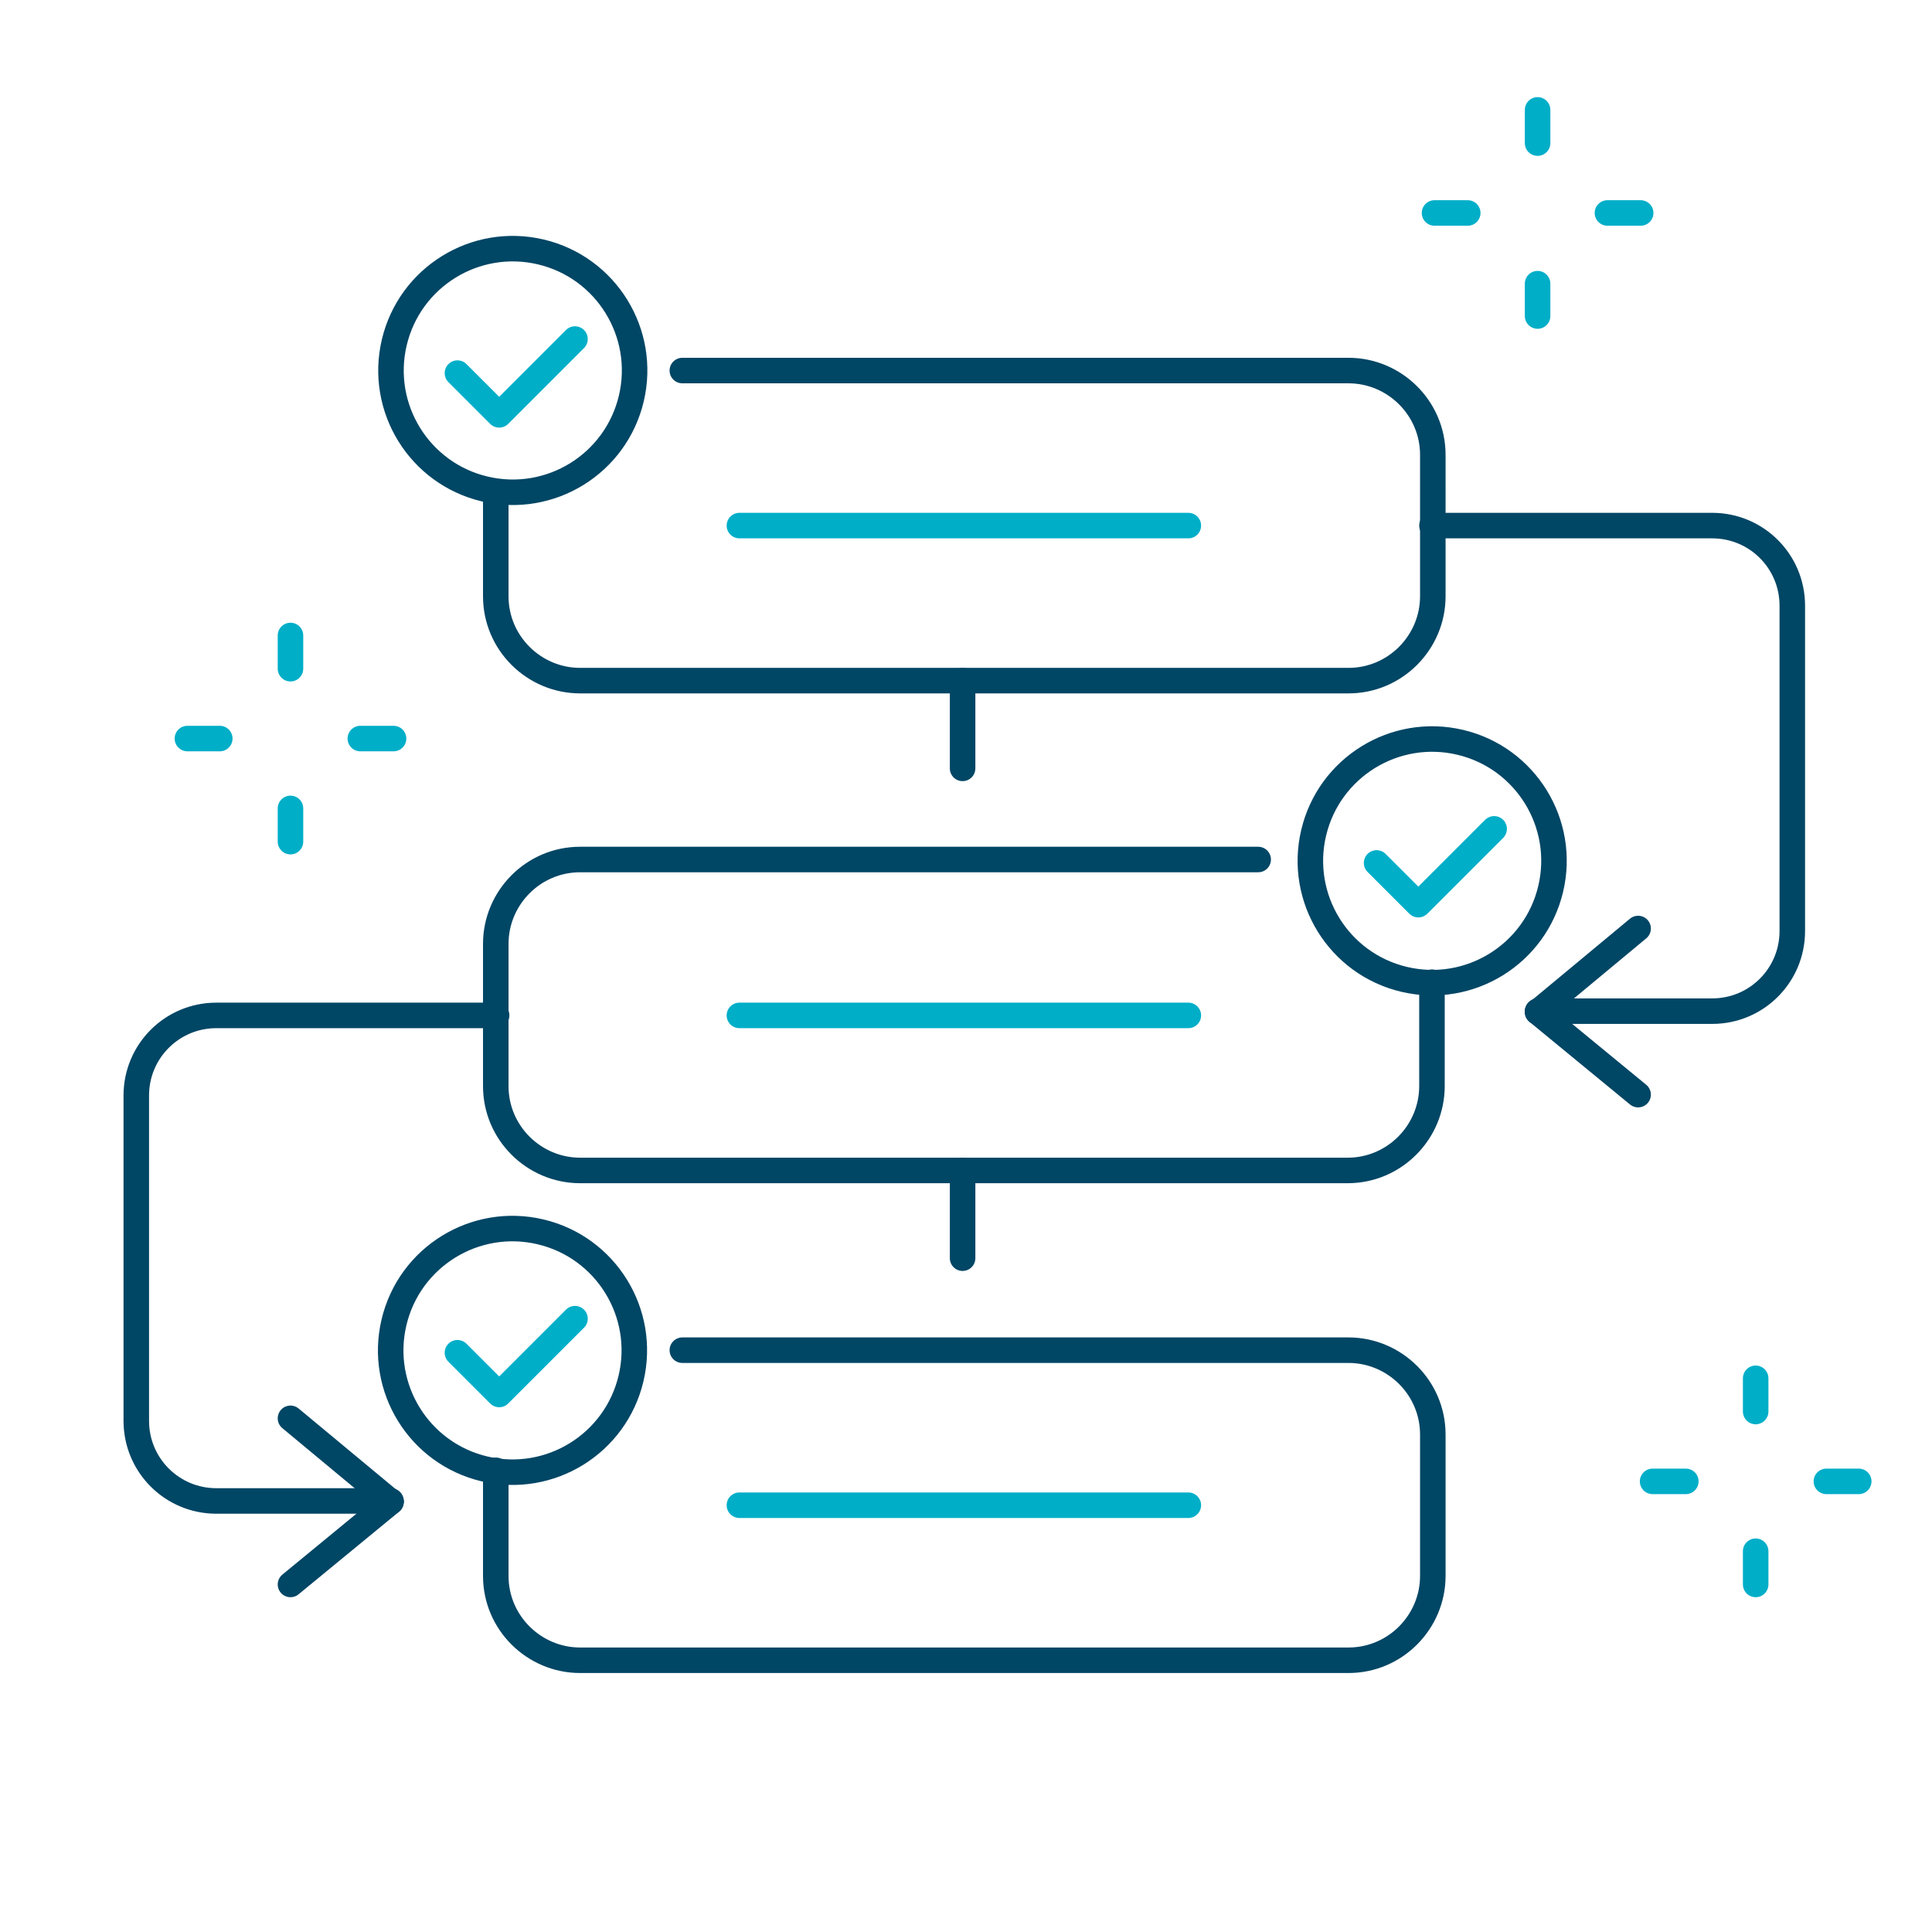 <?xml version="1.0" encoding="utf-8"?>
<!-- Generator: Adobe Illustrator 28.1.0, SVG Export Plug-In . SVG Version: 6.00 Build 0)  -->
<svg version="1.1" id="Calque_1" xmlns="http://www.w3.org/2000/svg" xmlns:xlink="http://www.w3.org/1999/xlink" x="0px" y="0px"
	 viewBox="0 0 226.8 226.8" style="enable-background:new 0 0 226.8 226.8;" xml:space="preserve">
<style type="text/css">
	.st0{fill:none;stroke:#004665;stroke-width:2.996;stroke-linecap:round;stroke-linejoin:round;stroke-miterlimit:10;}
	.st1{fill:none;stroke:#00AEC8;stroke-width:2.996;stroke-linecap:round;stroke-linejoin:round;stroke-miterlimit:10;}
	.st2{fill:none;stroke:#004665;stroke-width:3.087;stroke-linecap:round;stroke-linejoin:round;stroke-miterlimit:10;}
	.st3{fill:none;stroke:#00AEC8;stroke-width:3.087;stroke-linecap:round;stroke-linejoin:round;stroke-miterlimit:10;}
</style>
<path class="st0" d="M80.1,43.5h78.2c5.4,0,9.9,4.4,9.9,9.9V70c0,5.4-4.4,9.9-9.9,9.9H68.1c-5.4,0-9.9-4.4-9.9-9.9V57.7"/>
<path class="st0" d="M168.1,115.3v12.2c0,5.4-4.4,9.9-9.9,9.9H68.1c-5.4,0-9.9-4.4-9.9-9.9v-16.7c0-5.4,4.4-9.9,9.9-9.9h79.6"/>
<path class="st0" d="M80.1,158.5h78.2c5.4,0,9.9,4.4,9.9,9.9V185c0,5.4-4.4,9.9-9.9,9.9H68.1c-5.4,0-9.9-4.4-9.9-9.9v-12.4"/>
<line class="st0" x1="180.5" y1="118.8" x2="192.3" y2="109"/>
<line class="st0" x1="180.5" y1="118.8" x2="192.3" y2="128.5"/>
<path class="st0" d="M168.1,61.7H201c5.2,0,9.4,4.2,9.4,9.4v38.2c0,5.2-4.2,9.4-9.4,9.4h-20.5"/>
<line class="st0" x1="45.9" y1="176.3" x2="34.1" y2="166.5"/>
<line class="st0" x1="45.9" y1="176.3" x2="34.1" y2="186"/>
<path class="st0" d="M58.3,119.2H25.4c-5.2,0-9.4,4.2-9.4,9.4v38.2c0,5.2,4.2,9.4,9.4,9.4h20.5"/>
<line class="st0" x1="113" y1="79.9" x2="113" y2="90.2"/>
<line class="st0" x1="113" y1="137.4" x2="113" y2="147.7"/>
<line class="st1" x1="86.8" y1="61.7" x2="139.5" y2="61.7"/>
<line class="st1" x1="86.8" y1="119.2" x2="139.5" y2="119.2"/>
<line class="st1" x1="86.8" y1="176.7" x2="139.5" y2="176.7"/>
<ellipse transform="matrix(0.23 -0.973 0.973 0.23 4.026 92.059)" class="st0" cx="60.2" cy="43.5" rx="14.3" ry="14.3"/>
<polyline class="st1" points="53.7,43.8 58.6,48.7 67.5,39.8 "/>
<ellipse transform="matrix(0.23 -0.973 0.973 0.23 -107.903 180.642)" class="st0" cx="60.2" cy="158.5" rx="14.3" ry="14.3"/>
<polyline class="st1" points="53.7,158.8 58.6,163.7 67.5,154.8 "/>
<ellipse transform="matrix(0.23 -0.973 0.973 0.23 31.189 241.386)" class="st0" cx="168.1" cy="101" rx="14.3" ry="14.3"/>
<polyline class="st1" points="161.6,101.3 166.5,106.2 175.4,97.3 "/>
<line class="st1" x1="34.1" y1="94.9" x2="34.1" y2="98.8"/>
<line class="st1" x1="34.1" y1="74.6" x2="34.1" y2="78.5"/>
<line class="st1" x1="25.8" y1="86.7" x2="22" y2="86.7"/>
<line class="st1" x1="46.2" y1="86.7" x2="42.3" y2="86.7"/>
<line class="st1" x1="206.1" y1="182.1" x2="206.1" y2="186"/>
<line class="st1" x1="206.1" y1="161.8" x2="206.1" y2="165.7"/>
<line class="st1" x1="197.9" y1="173.9" x2="194" y2="173.9"/>
<line class="st1" x1="218.2" y1="173.9" x2="214.4" y2="173.9"/>
<line class="st1" x1="180.5" y1="33.3" x2="180.5" y2="37.1"/>
<line class="st1" x1="180.5" y1="12.9" x2="180.5" y2="16.8"/>
<line class="st1" x1="172.3" y1="25" x2="168.4" y2="25"/>
<line class="st1" x1="192.6" y1="25" x2="188.7" y2="25"/>
</svg>
